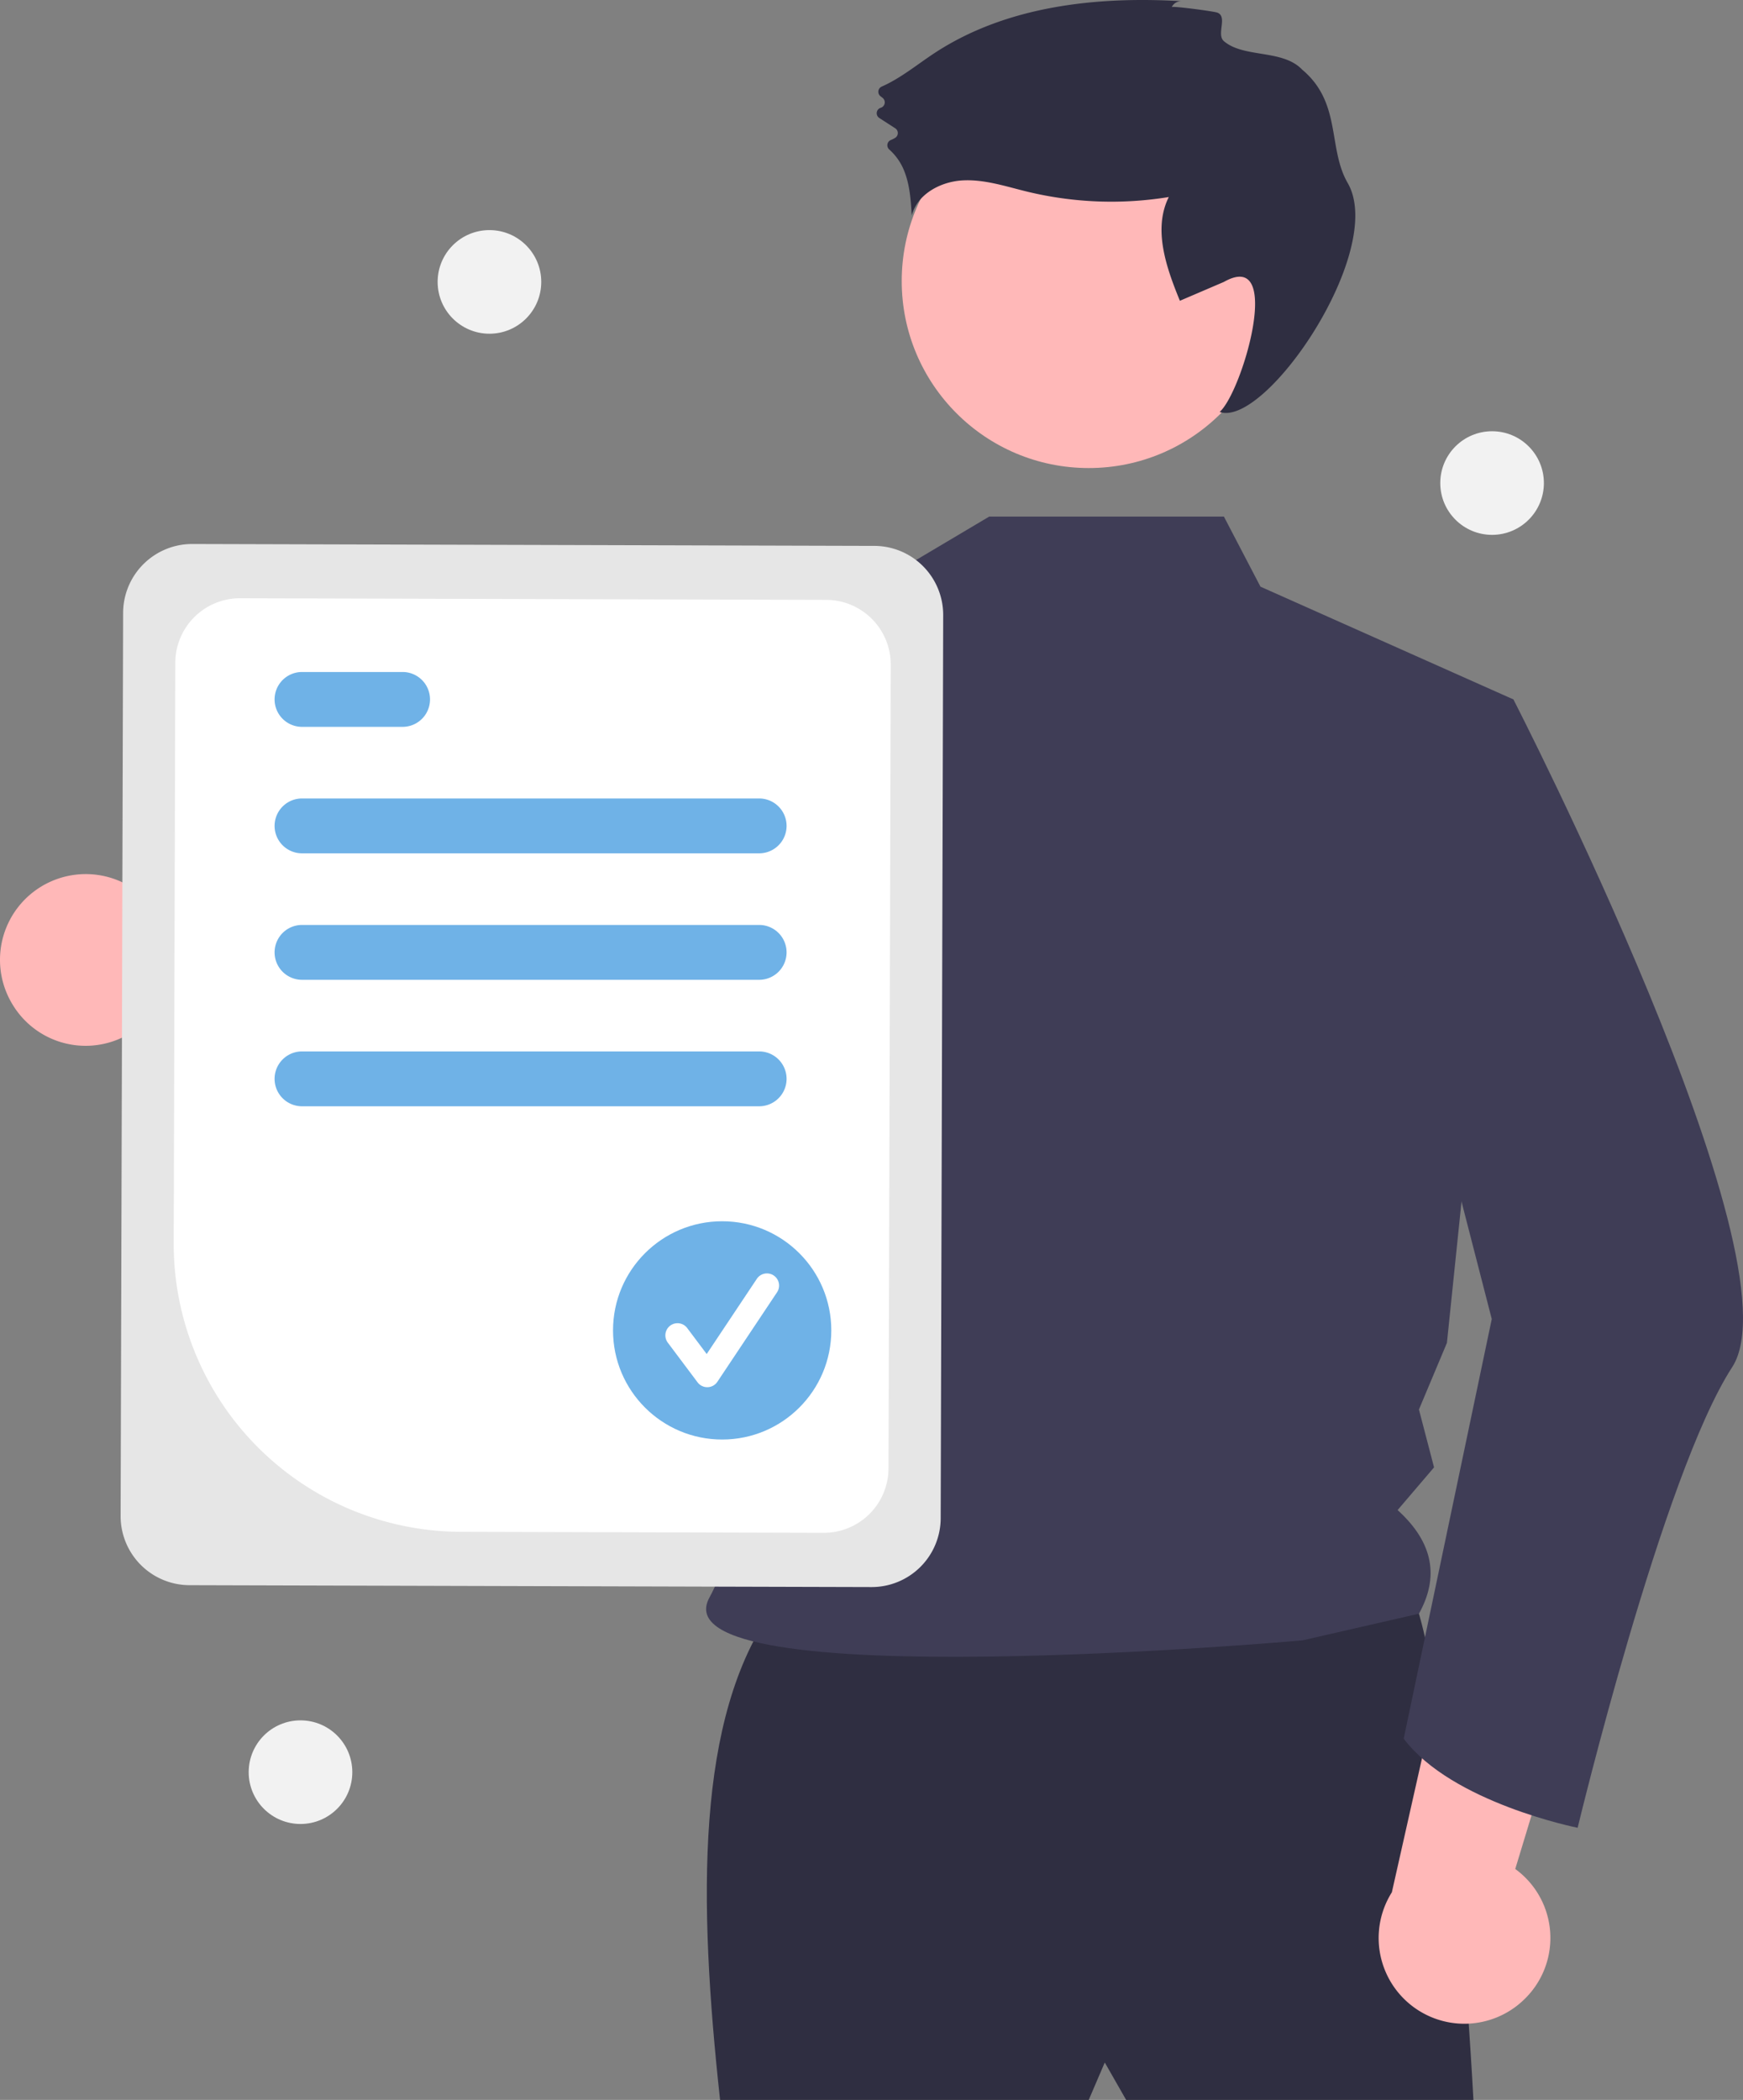 <svg xmlns="http://www.w3.org/2000/svg" data-name="Layer 1" width="571.94" height="689.038" viewBox="0 0 571.94 689.038" xmlns:xlink="http://www.w3.org/1999/xlink"><rect x="0" y="0" width="571.94" height="689.038" fill="#808080" stroke="none"/><path d="M310.019,435.422a27.981,27.981,0,0,0,42.374,6.734L438.65,491.628,435.436,440.056l-81.418-39.072a28.133,28.133,0,0,0-43.998,34.439Z" transform="translate(-305.93 -105.865)" fill="#ffb8b8"/><path d="M559.741,633.604c-25.586,35.812-24.671,95.726-17.533,161.299l120.974,0,5.26-12.273,7.013,12.273H789.417s-8.766-166.559-24.546-171.819S559.741,633.604,559.741,633.604Z" transform="translate(-305.93 -105.865)" fill="#2f2e41"/><circle cx="357.252" cy="92.218" r="61.364" fill="#ffb8b8"/><path d="M707.534,275.368l12,23,83,37L780.717,546.504,771.534,568.368l4.961,18.987L764.534,601.368c12.007,10.864,13.532,22.236,7,34l-38.221,8.756s-212.521,18.898-194.611-14.026c19.57-35.974,24.553-142.215-18.649-198.988-36.677-48.199-8.519-110.742-8.519-110.742l87-26,32-19Z" transform="translate(-305.93 -105.865)" fill="#3f3d56"/><path d="M690.426,108.195a3.385,3.385,0,0,1,3.257-1.933c-28.093-1.68-57.685,1.594-81.188,17.075-5.694,3.751-11.062,8.224-17.258,10.945a1.859,1.859,0,0,0-.38,3.163l.681.534a1.866,1.866,0,0,1-.607,3.253l0,0a1.866,1.866,0,0,0-.469,3.352l5.215,3.371a1.858,1.858,0,0,1,.017,3.126,9.271,9.271,0,0,1-1.387.703,1.862,1.862,0,0,0-.59,3.128,18.537,18.537,0,0,1,5.046,7.377c1.738,4.52,2.051,9.442,2.344,14.276,1.797-6.974,9.408-11.08,16.598-11.497s14.202,1.955,21.199,3.66a117.272,117.272,0,0,0,46.548,1.791c-5.256,10.549-.822,23.131,3.64,34.04l14.443-6.191c19.836-11.197,6.019,36.168-1.397,42.67,15.141,5.249,54.772-53.014,42.023-75.114-6.632-11.496-1.924-26.324-14.963-37.227-6.39-6.727-19.149-3.737-25.664-9.328-2.564-2.201,1.344-8.088-2.18-9.371C704.184,109.571,690.619,107.765,690.426,108.195Z" transform="translate(-305.93 -105.865)" fill="#2f2e41"/><path d="M586.484,300.308c-11.26,49.99-40.14,166.71-69.44,191.12a17.092,17.092,0,0,1-6.52,3.85c-102.99,25.09-135.99-38.91-135.99-38.91s27.6-13.45,28.3-39.74l55.66,17.27,48.52-109.19,7.14-6.66.04-.04Z" transform="translate(-305.93 -105.865)" fill="#3f3d56"/><path d="M806.075,761.941a27.982,27.982,0,0,0-2.938-42.806L832.009,623.982l-49.539,14.696L762.648,726.784a28.133,28.133,0,0,0,43.427,35.156Z" transform="translate(-305.93 -105.865)" fill="#ffb8b8"/><path d="M779.65,330.045l22.884,5.323s94.584,184.028,71.792,219.093-50.715,151.156-50.715,151.156-41.298-8.21-57.077-29.249l28.896-137.686-29.805-115.715Z" transform="translate(-305.93 -105.865)" fill="#3f3d56"/><path d="M345.51,603.32l.822-296.389a22.652,22.652,0,0,1,22.689-22.564l223.839.621a22.652,22.652,0,0,1,22.564,22.689l-.822,296.389a22.652,22.652,0,0,1-22.689,22.564l-223.839-.621A22.652,22.652,0,0,1,345.51,603.32Z" transform="translate(-305.93 -105.865)" fill="#e6e6e6"/><path d="M362.928,513.846l.528-190.546a21.214,21.214,0,0,1,21.249-21.132l192.371.533a21.215,21.215,0,0,1,21.133,21.249l-.731,263.746A21.215,21.215,0,0,1,576.228,608.829L457.058,608.499A94.498,94.498,0,0,1,362.928,513.846Z" transform="translate(-305.93 -105.865)" fill="#fff"/><path d="M555.034,385.868h-150a9,9,0,0,1,0-18h150a9,9,0,0,1,0,18Z" transform="translate(-305.93 -105.865)" fill="#6fb2e7"/><path d="M438.034,344.368h-33a9,9,0,0,1,0-18h33a9,9,0,0,1,0,18Z" transform="translate(-305.93 -105.865)" fill="#6fb2e7"/><path d="M555.034,427.368h-150a9,9,0,0,1,0-18h150a9,9,0,0,1,0,18Z" transform="translate(-305.93 -105.865)" fill="#6fb2e7"/><path d="M555.034,468.868h-150a9,9,0,0,1,0-18h150a9,9,0,0,1,0,18Z" transform="translate(-305.93 -105.865)" fill="#6fb2e7"/><circle cx="236.967" cy="436.543" r="35.811" fill="#6fb2e7"/><path d="M538.012,561.045a3.982,3.982,0,0,1-3.186-1.594l-9.77-13.027a3.983,3.983,0,1,1,6.374-4.78l6.392,8.522,16.416-24.624a3.984,3.984,0,1,1,6.629,4.419L541.326,559.271a3.985,3.985,0,0,1-3.204,1.773C538.085,561.045,538.048,561.045,538.012,561.045Z" transform="translate(-305.93 -105.865)" fill="#fff"/><circle cx="160.604" cy="92.503" r="17" fill="#f2f2f2"/><circle cx="98.604" cy="581.503" r="17" fill="#f2f2f2"/><circle cx="489.604" cy="158.503" r="17" fill="#f2f2f2"/></svg>